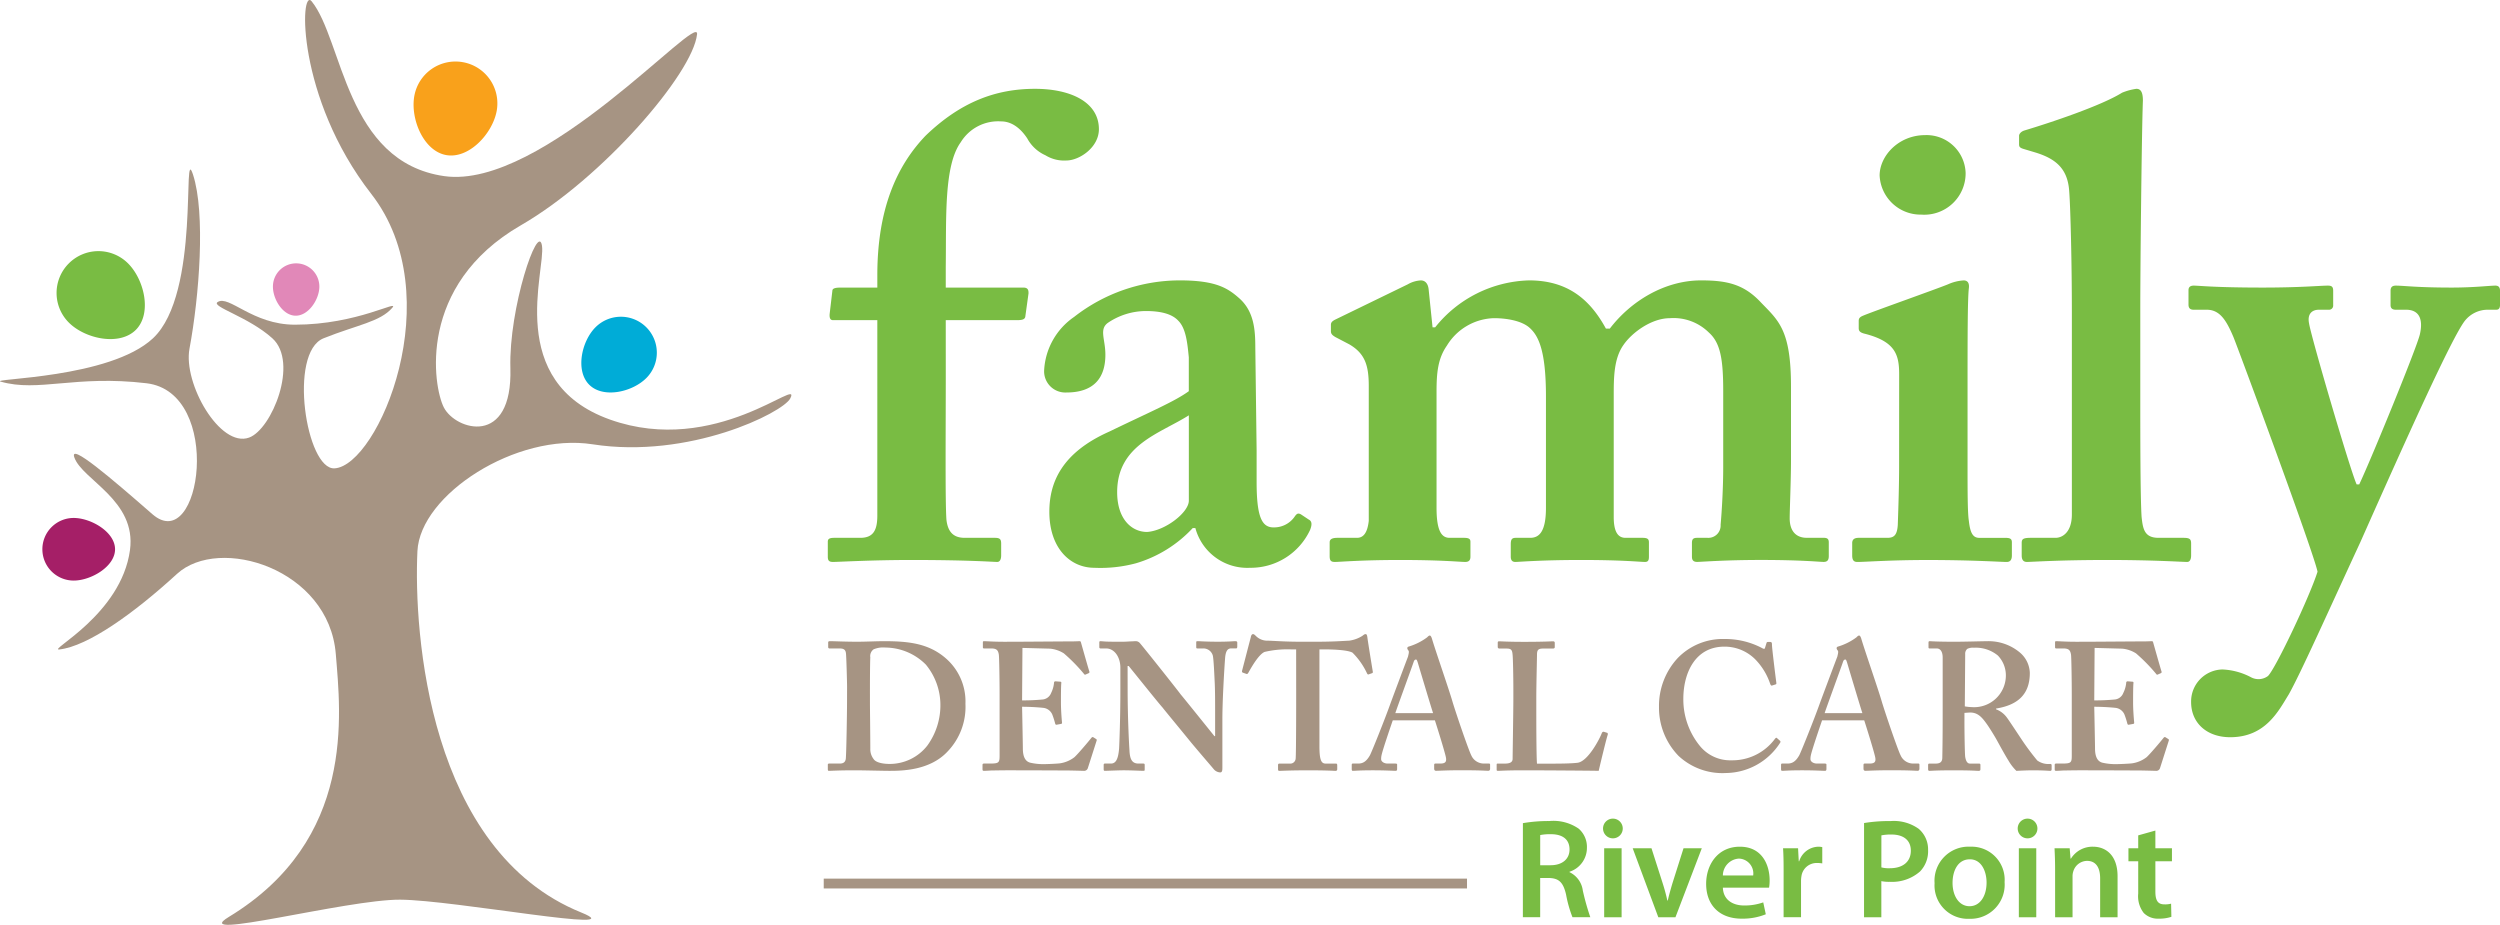 <svg xmlns="http://www.w3.org/2000/svg" id="Layer_1" data-name="Layer 1" viewBox="0 0 361.11 133.585"><defs><style>.cls-3{fill:#a69483}.cls-6{fill:#79bc43}</style></defs><g><path fill="#00acd7" d="M93.316 47.235a5.187 5.187 0 0 1 .078 7.336c-2.005 2.047-6.216 3.025-8.261 1.022s-1.158-6.235.847-8.283a5.185 5.185 0 0 1 7.336-.075Z"/><path fill="#a51f67" d="M6.121 79.339a4.52 4.52 0 0 1 4.52-4.523c2.5 0 5.978 2.023 5.978 4.523s-3.48 4.521-5.978 4.521a4.522 4.522 0 0 1-4.52-4.521Z"/><path d="M88.126 60.609c-15.272-5.43-9.288-21.531-9.841-25.116-.545-3.529-4.812 9.024-4.563 17.684.333 11.436-7.928 8.983-9.618 5.663-1.535-3.013-3.894-17.63 11.126-26.295 11.78-6.8 24.84-21.919 25.456-27.6.371-3.423-22.265 22.532-36.52 20.494S49.545 5.814 45.021.194c-1.722-2.142-2.247 13.869 8.61 27.82 11.487 14.769.972 39.255-5.3 39.637-4.1.252-6.737-16.734-1.591-18.789 4.91-1.962 8.146-2.363 9.917-4.394C57.8 43.153 51.647 46.9 42.6 46.9c-6.152 0-9.542-4.356-11.173-3.263-.977.654 4.461 2.116 7.909 5.225 3.854 3.475-.069 13.162-3.364 14.348-4.2 1.516-9.545-7.833-8.6-12.858 1.408-7.52 2.344-19.531.5-25.154-1.62-4.898 1.176 17.162-5.772 23.664-6.217 5.821-23.621 5.8-22 6.263 5.457 1.565 10.743-.991 21.062.234 11.191 1.331 7.866 25.044.841 18.906-5.888-5.146-12.051-10.418-11.264-8.188 1.151 3.256 9.005 6.181 8.037 13.372-1.257 9.343-11.974 14.563-10.2 14.363 4.135-.467 10.791-5.237 16.992-10.918 6.1-5.59 21.951-.758 22.938 11.593.689 8.595 2.946 26.8-15.468 37.967-5.931 3.6 17.082-2.551 24.771-2.5 7.8.048 33.961 5.009 26.152 1.853C61.886 122.879 59.74 91.4 60.294 79.619c.386-8.2 14.307-17.152 25.3-15.443 13.946 2.172 27.477-4.561 28.551-6.621 1.755-3.373-10.745 8.485-26.019 3.054Z" class="cls-3"/><path fill="#f9a11b" d="M66.87 8.983a6.043 6.043 0 0 1 4.877 7.022c-.594 3.286-4.01 6.986-7.3 6.393s-5.195-5.253-4.6-8.539a6.044 6.044 0 0 1 7.023-4.876Z"/><path fill="#e188b8" d="M42.869 38.041a3.354 3.354 0 0 1 3.259 3.446c-.053 1.851-1.62 4.164-3.47 4.113s-3.287-2.45-3.234-4.3a3.352 3.352 0 0 1 3.445-3.259Z"/><path d="M9.89 38.1a6.046 6.046 0 0 1 8.549-.109c2.392 2.331 3.543 7.234 1.213 9.623S12.39 48.981 10 46.65a6.041 6.041 0 0 1-.11-8.55Z" class="cls-6"/><g><path d="M136.612 54.528c0 7.532-.094 17.886.093 20.52.188 1.7.941 2.638 2.637 2.638h4.33c.752 0 .94.188.94.845v1.694c0 .566-.188.944-.565.944-.564 0-4.141-.283-12.424-.283-5.649 0-10.544.283-11.3.283-.565 0-.752-.189-.752-.755V78.25c0-.376.187-.564.94-.564h3.764c1.884 0 2.449-1.131 2.449-3.2V46.245h-6.4c-.376 0-.565-.283-.47-1.035l.375-3.2c0-.376.471-.471 1.224-.471h5.272V39.75c0-9.6 2.824-15.814 6.966-20.145 5.083-4.894 10.165-6.776 15.814-6.776 5.081 0 9.225 1.882 9.225 5.836 0 2.635-2.824 4.518-4.708 4.518a5.144 5.144 0 0 1-3.013-.753 5.565 5.565 0 0 1-2.634-2.448c-1.129-1.7-2.447-2.447-3.766-2.447a6.337 6.337 0 0 0-5.835 3.012c-2.447 3.389-2.072 10.919-2.165 17.979v3.012h11.2c.754 0 .754.471.754.847l-.47 3.39c-.094.376-.472.47-1.224.47h-10.26Z" class="cls-6"/><path d="M172.286 76.273a18.239 18.239 0 0 1-8.189 5.084 19.751 19.751 0 0 1-6.025.657c-3.483 0-6.5-2.823-6.5-8.093 0-4.331 1.883-8.567 8.66-11.58 5.836-2.824 9.413-4.33 11.484-5.836v-4.894c-.189-1.881-.376-4.143-1.507-5.272-.941-1.035-2.634-1.411-4.706-1.411a9.813 9.813 0 0 0-5.459 1.693c-1.318.941-.378 2.354-.378 4.612 0 3.391-1.693 5.461-5.646 5.461a3.061 3.061 0 0 1-3.2-3.2 9.992 9.992 0 0 1 4.329-7.717 24.815 24.815 0 0 1 15.256-5.277c5.269 0 6.965 1.13 8.657 2.636 2.073 1.882 2.26 4.518 2.26 7.061l.189 14.869v4.524c0 5.084.752 6.59 2.447 6.59a3.616 3.616 0 0 0 3.011-1.506c.379-.567.566-.567.943-.377l1.13.751c.375.19.565.566.187 1.507a9.456 9.456 0 0 1-8.659 5.459 7.768 7.768 0 0 1-7.907-5.741Zm-.565-16.285c-4.141 2.638-10.354 4.236-10.354 11.107 0 3.861 2.07 5.743 4.329 5.743 2.637-.188 6.025-2.826 6.025-4.518ZM203.349 41.067a4.2 4.2 0 0 1 1.883-.564c.563 0 1.034.377 1.129 1.318l.563 5.458h.378a17.96 17.96 0 0 1 13.554-6.779c5.65 0 8.851 2.823 11.108 6.965h.565c3.012-3.952 7.908-6.965 13.179-6.965 3.765 0 6.212.564 8.66 3.2 2.542 2.635 4.331 3.953 4.331 12.143v10.73c0 2.636-.189 7.154-.189 8.284 0 2.072 1.13 2.825 2.447 2.825h2.449c.564 0 .751.188.751.658v1.977c0 .565-.187.848-.751.848s-3.2-.283-9.038-.283c-5.273 0-8.66.283-9.226.283s-.752-.283-.752-.755v-1.971c0-.565.188-.753.752-.753h1.506a1.775 1.775 0 0 0 1.885-1.883c.187-2.072.375-5.461.375-8.283V56.505c0-4.517-.375-6.966-2.072-8.471a7.25 7.25 0 0 0-5.647-2.072c-2.635 0-5.459 2.072-6.684 3.859-1.411 1.977-1.411 4.8-1.411 7.344v17.509c0 2.07.564 3.012 1.694 3.012h2.447c.753 0 .943.188.943.658v2.07c0 .472-.094.755-.564.755-.753 0-3.2-.283-9.226-.283-5.835 0-8.943.283-9.509.283-.47 0-.658-.283-.658-.755v-1.787c0-.753.188-.941.753-.941h2.069c1.319 0 2.261-.942 2.261-4.332v-16.1c0-6.777-1.129-8.847-2.448-9.979-1.128-.94-3.2-1.317-5.081-1.317A8.223 8.223 0 0 0 209 49.917c-1.316 1.881-1.5 3.953-1.5 6.683v16.754c0 3.39.752 4.332 1.881 4.332h2.072c.752 0 .943.188.943.564v2.164c0 .472-.191.755-.755.755-.752 0-3.389-.283-9.413-.283-5.648 0-8.66.283-9.413.283-.564 0-.753-.189-.753-.848v-1.977c0-.47.376-.658 1.129-.658h2.824c.942 0 1.506-.753 1.695-2.448V55.754c0-3.015-.566-4.707-2.825-6.024l-1.985-1.037c-.47-.282-.657-.47-.657-.848V46.9c0-.376.281-.565.657-.753ZM274.323 54.058c0-2.825-.565-4.707-4.9-5.835-.846-.189-.942-.474-.942-.848v-1.036c0-.377.189-.564.66-.753 1.317-.565 10.637-3.86 12.236-4.519a6.531 6.531 0 0 1 2.262-.564c.562 0 .845.377.751 1.13-.189 1.506-.189 7.531-.189 15.342v10.166c0 3.579 0 6.966.189 8.1.189 1.7.566 2.448 1.506 2.448h3.766c.752 0 .941.188.941.658v1.881c0 .566-.189.944-.751.944-.755 0-5.085-.283-11.392-.283-5.46 0-9.037.283-10.164.283-.474 0-.757-.189-.757-.944v-1.789c0-.565.378-.753.942-.753h4.143c.94 0 1.411-.378 1.5-1.883.1-2.825.191-5.836.191-8.474ZM277.522 31a5.927 5.927 0 0 1-6.022-5.649c0-2.823 2.728-5.835 6.588-5.835a5.652 5.652 0 0 1 5.834 5.46 5.974 5.974 0 0 1-6.4 6.024ZM299.267 44.832c0-6.588-.189-14.684-.377-17.131-.187-3.2-1.788-4.707-4.8-5.648l-1.88-.564c-.567-.189-.567-.377-.567-.753v-1.131c0-.188.188-.563.753-.753 3.767-1.128 11.108-3.577 14.12-5.459a8.532 8.532 0 0 1 2.07-.564c.566 0 .943.375.943 1.693-.188 5.083-.377 24.663-.377 29.84v13.556c0 4.33 0 13.932.189 16.756.188 1.693.376 3.012 2.448 3.012h3.575c.942 0 1.131.188 1.131.845v1.694c0 .566-.189.944-.565.944-.754 0-4.894-.283-11.482-.283-7.155 0-10.921.283-11.675.283-.563 0-.751-.378-.751-.944v-1.786c0-.565.188-.753 1.315-.753h3.579c.941 0 2.353-.753 2.353-3.389V44.832Z" class="cls-6"/><path d="M316.493 101.406a4.623 4.623 0 0 1 4.516-4.706 9.679 9.679 0 0 1 4.144 1.13 2.282 2.282 0 0 0 2.447-.19c1.13-1.128 6.024-11.483 7.154-15.06-.566-2.825-11.486-32.288-12.144-33.887-1.035-2.448-1.976-3.954-3.859-3.954h-1.883c-.566 0-.753-.282-.753-.753v-2.071c0-.377.187-.659.753-.659.753 0 3.013.282 9.979.282 5.456 0 8.282-.282 9.413-.282.564 0 .753.189.753.753v2.071a.6.6 0 0 1-.659.659h-1.411c-.943 0-1.7.565-1.413 1.978.281 1.881 5.93 21.177 6.871 23.25h.376c1.7-3.579 8.284-19.675 8.754-21.652.566-2.447-.281-3.576-1.976-3.576h-1.5c-.566 0-.753-.282-.753-.659v-2.071c0-.471.187-.753.753-.753 1.128 0 3.011.282 8.094.282 3.2 0 5.46-.282 6.306-.282.471 0 .66.282.66.753v1.977c0 .564-.189.753-.566.753h-1.128a4.22 4.22 0 0 0-3.389 1.6c-1.888 2.447-8.291 16.661-15.067 31.911-4.7 10.165-8.662 19.016-10.354 22.028-1.506 2.447-3.389 6.209-8.471 6.209-3.389 0-5.647-2.068-5.647-5.081Z" class="cls-6"/></g><g><path d="M122.354 99.2c0-.683-.105-4.406-.158-4.8-.053-.628-.418-.734-.943-.734h-1.418a.186.186 0 0 1-.209-.184v-.707c0-.106.1-.159.235-.159.761 0 2.126.079 3.96.079 1.312 0 2.624-.079 3.936-.079 3.514 0 6.345.343 8.758 2.387a8.258 8.258 0 0 1 2.938 6.662 9.3 9.3 0 0 1-2.569 6.872c-2.571 2.781-6.661 2.806-8.446 2.806-1 0-3.671-.078-4.982-.078-2.308 0-3.358.078-3.726.078-.1 0-.155-.054-.155-.237v-.654c0-.106.051-.16.208-.16h1.517c.525 0 .788-.208.867-.654.078-.523.183-6.451.183-8.444Zm3.305 2.57c0 .316.052 4.774.052 6.4a2.319 2.319 0 0 0 .473 1.467c.314.5 1.309.708 2.306.708a6.878 6.878 0 0 0 5.456-2.649 9.91 9.91 0 0 0 1.889-5.98 9.173 9.173 0 0 0-2.1-5.716 8.337 8.337 0 0 0-5.875-2.466 3.437 3.437 0 0 0-1.678.262 1.207 1.207 0 0 0-.473 1.156c-.052 1.1-.052 4.508-.052 4.929ZM147.666 103.659c.026 1.414.079 3.985.079 4.457 0 1.367.472 1.89 1.05 2.046a8.249 8.249 0 0 0 2.044.212c.473 0 1.679-.055 2.2-.107a4.467 4.467 0 0 0 2.152-.892c.471-.419 1.941-2.149 2.438-2.778.106-.131.184-.159.289-.106l.418.262c.08.053.107.131.055.262l-1.259 3.935a.559.559 0 0 1-.578.393c-.131 0-.707-.025-2.334-.054-1.653 0-4.354-.024-8.732-.024-.972 0-1.68.024-2.231.024-.525.029-.891.054-1.128.054-.156 0-.21-.054-.21-.211v-.632c0-.157.054-.211.262-.211h.893c1.205 0 1.312-.155 1.312-1.126v-8.812c0-2.15-.054-5.4-.107-5.769-.1-.711-.366-.919-1.153-.919h-1c-.105 0-.156-.053-.156-.184V92.8c0-.13.025-.183.156-.183.578 0 1.522.106 3.673.079h.733c1.154 0 7.187-.051 8.341-.051.42 0 .919-.028 1.049-.028a.185.185 0 0 1 .21.159c.1.339 1.1 3.907 1.206 4.169.053.157.026.236-.079.289l-.473.209c-.078.027-.155 0-.235-.13a24.741 24.741 0 0 0-2.885-2.939 4.481 4.481 0 0 0-1.993-.679l-3.987-.108-.052 7.58a29.851 29.851 0 0 0 2.989-.131 1.467 1.467 0 0 0 1.208-.944 4.2 4.2 0 0 0 .418-1.468.194.194 0 0 1 .211-.212l.681.053c.106 0 .185.053.158.212-.052.419-.052 2.15-.052 2.833 0 1.048.1 2.3.157 2.885 0 .129-.053.156-.209.182l-.578.105c-.1.025-.157-.025-.209-.184a11.2 11.2 0 0 0-.421-1.31 1.6 1.6 0 0 0-1.311-.946c-.944-.1-2.2-.155-3.042-.155ZM162.88 99.409c0 4.46.21 8.131.263 8.946.052 1.31.368 1.937 1.31 1.937h.684c.207 0 .207.107.207.239v.6c0 .157 0 .211-.207.211-.263 0-1.837-.078-2.833-.078-.682 0-2.466.078-2.728.078-.1 0-.157-.054-.157-.237v-.654a.169.169 0 0 1 .157-.16h.892c.681 0 1.048-.576 1.18-2.176.026-.472.183-4.142.183-8.34v-3.328c0-1.575-.891-2.781-2.046-2.781h-.839a.174.174 0 0 1-.157-.184v-.707a.14.14 0 0 1 .157-.159c.132 0 .342.028.815.053s1.179.026 2.333.026c.446 0 .839-.026 1.154-.051.341 0 .577-.028.734-.028a.773.773 0 0 1 .63.238c.262.26 5.4 6.713 5.927 7.445.368.421 4.458 5.51 4.878 6.035h.1v-2.728c0-2.309 0-3.619-.054-4.93-.051-1-.156-3.568-.288-4.013a1.41 1.41 0 0 0-1.39-1h-.839c-.157 0-.157-.106-.157-.237v-.6c0-.159 0-.212.21-.212.315 0 1.155.079 2.937.079 1.574 0 2.2-.079 2.518-.079.21 0 .262.106.262.183v.6c0 .156-.052.262-.157.262h-.734c-.525 0-.788.42-.866 1.39-.132 1.783-.393 6.189-.393 8.864v6.924c0 .368 0 .735-.315.735a1.306 1.306 0 0 1-.892-.42c-.209-.262-1.626-1.889-3.252-3.83-1.836-2.256-3.881-4.721-4.195-5.138-.368-.369-4.565-5.615-4.879-5.983h-.158ZM187.22 93.8h-.732a14.512 14.512 0 0 0-3.829.367c-.839.368-1.836 2.1-2.334 2.992-.08.129-.158.235-.287.182l-.525-.182c-.106-.055-.132-.133-.106-.264.262-.995 1.153-4.459 1.259-4.825.052-.367.21-.474.315-.474.157 0 .262.107.42.262a2.333 2.333 0 0 0 1.783.683c1.416.053 2.517.157 5.087.157h1.418c2.883 0 3.987-.1 5.19-.157a4.752 4.752 0 0 0 1.889-.683c.212-.155.314-.262.474-.262s.208.107.261.421c.053.472.577 3.724.787 4.983.027.159-.026.208-.1.236l-.522.184c-.107.025-.16-.052-.237-.212a10.372 10.372 0 0 0-2.072-2.936c-.736-.419-3.094-.472-4.039-.472h-.735v13.978c0 1.994.261 2.517.891 2.517h1.521c.106 0 .158.107.158.239v.55c0 .156-.052.262-.263.262-.26 0-1.1-.078-3.934-.078-2.675 0-3.777.078-4.143.078-.159 0-.21-.054-.21-.237v-.6c0-.157.078-.211.184-.211h1.494a.784.784 0 0 0 .866-.7c.076-.684.076-8.708.076-9.233ZM201.177 104.051c-.208.605-1.5 4.355-1.626 5.064a2.22 2.22 0 0 0-.053.55c0 .341.421.627.945.627h1.1c.21 0 .262.054.262.131v.658c0 .156-.052.262-.209.262-.368 0-1.467-.078-3.306-.078-1.94 0-2.516.078-2.886.078-.155 0-.155-.159-.155-.341v-.5c0-.157.053-.211.155-.211h.789c.734 0 1.206-.364 1.676-1.177.263-.474 2.153-5.195 2.939-7.4.183-.523 2.307-6.188 2.572-6.87.051-.262.211-.736.051-.891a.616.616 0 0 1-.157-.315c0-.106.053-.212.261-.263a8.532 8.532 0 0 0 2.6-1.311c.159-.159.262-.263.392-.263.16 0 .264.315.315.472.474 1.626 2.518 7.5 2.992 9.18.627 2.044 2.309 6.923 2.674 7.631a1.979 1.979 0 0 0 1.679 1.2h.838c.158 0 .212.054.212.186v.55c0 .156-.054.315-.263.315-.473 0-1-.078-3.881-.078-2.2 0-3.1.078-3.674.078-.209 0-.262-.159-.262-.315v-.52c0-.157.053-.211.21-.211h.681c.735 0 .946-.259.789-.968-.211-.945-1.259-4.3-1.574-5.273Zm5.823-1.046c-.261-.764-2.047-6.74-2.2-7.267-.106-.315-.158-.472-.261-.472-.16 0-.264.1-.344.341-.1.341-2.464 6.793-2.648 7.4ZM232.182 105.862c.053.053.053.106.053.261-.106.158-1.157 4.513-1.312 5.22-.683-.025-8.235-.078-10.91-.078-2.361 0-3.307.078-3.62.078-.21 0-.21-.054-.21-.237v-.6c0-.157 0-.211.157-.211h1.049c.944 0 1.1-.364 1.1-.7 0-.472.106-7.03.106-8.6v-1.47c0-1.678-.053-4.458-.106-4.9-.053-.683-.157-.944-.838-.944h-1.1a.227.227 0 0 1-.211-.237v-.6c0-.159.053-.212.211-.212.263 0 1.206.079 3.618.079 2.833 0 3.933-.079 4.145-.079s.262.106.262.238v.6c0 .1-.054.209-.262.209H222.9c-.785 0-.891.261-.891.971 0 .366-.1 4.3-.1 6.136v2.256c0 .471 0 6.137.1 7.263h1.469c1.468 0 3.356 0 4.406-.13 1.468-.209 3.146-3.356 3.515-4.353.1-.105.157-.156.313-.105ZM257.1 106.99a.2.2 0 0 1 .051.261 9.411 9.411 0 0 1-7.813 4.406 9.3 9.3 0 0 1-6.874-2.464 9.987 9.987 0 0 1-2.832-7.081 10.161 10.161 0 0 1 2.676-7.03 9.058 9.058 0 0 1 6.818-2.781 11.413 11.413 0 0 1 5.3 1.259c.368.212.474.212.525 0l.21-.679c.053-.159.107-.159.419-.159s.37.053.37.419c0 .472.523 4.669.628 5.456.024.157 0 .235-.105.261l-.5.158c-.133.053-.211-.053-.29-.262a9.254 9.254 0 0 0-2.046-3.41 6.243 6.243 0 0 0-4.561-1.94c-4.2 0-5.929 3.776-5.929 7.553a10.618 10.618 0 0 0 2.414 6.818 5.649 5.649 0 0 0 4.51 2.047 7.639 7.639 0 0 0 6.266-3.043c.134-.182.239-.261.317-.182ZM263.187 104.051c-.209.605-1.493 4.355-1.624 5.064a2.22 2.22 0 0 0-.053.55c0 .341.42.627.944.627h1.1c.21 0 .263.054.263.131v.658c0 .156-.053.262-.212.262-.368 0-1.467-.078-3.3-.078-1.942 0-2.518.078-2.888.078-.155 0-.155-.159-.155-.341v-.5c0-.157.051-.211.155-.211h.787c.736 0 1.209-.364 1.68-1.177.261-.474 2.15-5.195 2.936-7.4.184-.523 2.308-6.188 2.573-6.87.051-.262.209-.736.051-.891a.608.608 0 0 1-.157-.315c0-.106.053-.212.261-.263a8.507 8.507 0 0 0 2.6-1.311c.159-.159.263-.263.394-.263.16 0 .264.315.315.472.472 1.626 2.518 7.5 2.99 9.18.629 2.044 2.307 6.923 2.676 7.631a1.977 1.977 0 0 0 1.678 1.2h.84c.157 0 .209.054.209.186v.55c0 .156-.052.315-.261.315-.475 0-1-.078-3.881-.078-2.2 0-3.1.078-3.675.078-.208 0-.261-.159-.261-.315v-.52c0-.157.053-.211.21-.211h.681c.734 0 .946-.259.787-.968-.209-.945-1.257-4.3-1.574-5.273Zm5.823-1.046c-.261-.764-2.045-6.74-2.2-7.267-.1-.315-.156-.472-.26-.472-.159 0-.262.1-.342.341-.1.341-2.466 6.793-2.648 7.4ZM283.752 104.394c0 1.574.053 4.509.106 4.9.078.525.262 1 .683 1h1.312c.155 0 .208.082.208.186v.628c0 .183-.079.237-.286.237-.343 0-.866-.078-3.6-.078-2.567 0-3.2.078-3.462.078-.156 0-.209-.078-.209-.237v-.6c0-.129.053-.211.156-.211h.9c.574 0 .995-.155.995-.864.053-2.622.053-5.086.053-7.553v-6.9c0-.892-.368-1.312-.84-1.312h-1.022c-.132 0-.184-.053-.184-.158v-.71c0-.13.052-.183.184-.183.183 0 1.022.079 3.593.079 1.467 0 3.879-.079 4.668-.079a7.056 7.056 0 0 1 4.773 1.653 4.008 4.008 0 0 1 1.415 2.936c0 3.306-1.993 4.67-4.876 5.142v.106a3.424 3.424 0 0 1 1.573 1.206c.315.419 1.941 2.885 2.15 3.2a36.116 36.116 0 0 0 2.23 2.988 2.755 2.755 0 0 0 1.861.5c.16 0 .213.077.213.185v.55c0 .184-.053.262-.213.262-.208 0-.891-.078-2.571-.078-.731 0-1.729.053-2.307.078a6.913 6.913 0 0 1-1.154-1.5c-.472-.732-1.494-2.621-1.729-3.041-.262-.472-1-1.68-1.416-2.256-.656-.918-1.261-1.627-2.361-1.627-.106 0-.551.029-.842.053Zm.053-2.361a7.115 7.115 0 0 0 1 .105 4.587 4.587 0 0 0 4.93-4.512 4.136 4.136 0 0 0-1.153-2.937 5.02 5.02 0 0 0-3.461-1.129 1.833 1.833 0 0 0-.945.159.9.9 0 0 0-.315.76ZM302.534 103.659c.027 1.414.08 3.985.08 4.457 0 1.367.47 1.89 1.048 2.046a8.282 8.282 0 0 0 2.046.212c.472 0 1.68-.055 2.2-.107a4.475 4.475 0 0 0 2.152-.892c.471-.419 1.94-2.149 2.438-2.778.106-.131.184-.159.288-.106l.421.262c.076.053.1.131.051.262L312 110.95a.557.557 0 0 1-.577.393c-.131 0-.709-.025-2.334-.054-1.653 0-4.353-.024-8.734-.024-.969 0-1.678.024-2.23.024-.525.029-.891.054-1.126.054-.159 0-.21-.054-.21-.211v-.632c0-.157.051-.211.261-.211h.892c1.207 0 1.312-.155 1.312-1.126v-8.812c0-2.15-.054-5.4-.105-5.769-.106-.711-.368-.919-1.156-.919H297c-.106 0-.159-.053-.159-.184V92.8c0-.13.026-.183.159-.183.577 0 1.52.106 3.671.079h.733c1.155 0 7.187-.051 8.341-.051.42 0 .919-.028 1.05-.028a.184.184 0 0 1 .21.159c.1.339 1.1 3.907 1.2 4.169.054.157.027.236-.079.289l-.47.209c-.082.027-.159 0-.237-.13a24.76 24.76 0 0 0-2.886-2.939 4.485 4.485 0 0 0-1.994-.679l-3.985-.108-.052 7.58a29.873 29.873 0 0 0 2.99-.131 1.464 1.464 0 0 0 1.206-.944 4.137 4.137 0 0 0 .421-1.468.192.192 0 0 1 .209-.212l.682.053c.1 0 .184.053.156.212-.053.419-.053 2.15-.053 2.833 0 1.048.106 2.3.159 2.885 0 .129-.053.156-.21.182l-.577.105c-.1.025-.157-.025-.21-.184a11.228 11.228 0 0 0-.418-1.31 1.61 1.61 0 0 0-1.312-.946c-.947-.1-2.2-.155-3.043-.155Z" class="cls-3"/></g><g><path d="M219.973 118.9a21.669 21.669 0 0 1 3.806-.306 6.431 6.431 0 0 1 4.256 1.105 3.5 3.5 0 0 1 1.186 2.782 3.622 3.622 0 0 1-2.516 3.438v.061a3.42 3.42 0 0 1 1.923 2.66 35.119 35.119 0 0 0 1.084 3.847h-2.577a17.439 17.439 0 0 1-.921-3.253c-.41-1.8-1.044-2.374-2.476-2.414h-1.269v5.667h-2.5Zm2.5 6.078h1.494c1.7 0 2.742-.9 2.742-2.272 0-1.493-1.044-2.21-2.681-2.21a7.238 7.238 0 0 0-1.555.124ZM232.963 121.094a1.424 1.424 0 1 1 .02 0Zm-1.249 11.4v-9.964h2.518v9.964ZM238.547 122.527l1.617 5.053a26.9 26.9 0 0 1 .675 2.5h.061c.185-.819.41-1.6.675-2.5l1.6-5.053h2.64l-3.806 9.964h-2.476l-3.7-9.964ZM248.858 128.215c.061 1.8 1.473 2.578 3.069 2.578a8.033 8.033 0 0 0 2.763-.451l.368 1.72a8.954 8.954 0 0 1-3.479.634c-3.233 0-5.136-1.984-5.136-5.034 0-2.762 1.678-5.361 4.87-5.361 3.233 0 4.3 2.66 4.3 4.85a6.2 6.2 0 0 1-.082 1.064Zm4.379-1.759a2.144 2.144 0 0 0-2.067-2.436 2.462 2.462 0 0 0-2.312 2.436ZM257.632 125.738c0-1.35-.02-2.332-.081-3.211h2.169l.1 1.881h.061a2.982 2.982 0 0 1 2.742-2.107 2.7 2.7 0 0 1 .593.061v2.353a4.111 4.111 0 0 0-.756-.061 2.215 2.215 0 0 0-2.251 1.9 4.364 4.364 0 0 0-.061.757v5.177h-2.518ZM269.252 118.883a22.259 22.259 0 0 1 3.846-.285 6.183 6.183 0 0 1 4.052 1.125 3.9 3.9 0 0 1 1.35 3.048 4.2 4.2 0 0 1-1.166 3.111 6.125 6.125 0 0 1-4.358 1.493 5.492 5.492 0 0 1-1.228-.1v5.218h-2.5Zm2.5 6.406a4.248 4.248 0 0 0 1.228.122c1.882 0 3.028-.94 3.028-2.536 0-1.515-1.064-2.333-2.8-2.333a7 7 0 0 0-1.453.122ZM284.431 132.717a4.819 4.819 0 0 1-4.993-5.137 4.92 4.92 0 0 1 5.162-5.28 4.781 4.781 0 0 1 4.952 5.115 4.933 4.933 0 0 1-5.1 5.3Zm.082-1.822c1.432 0 2.435-1.391 2.435-3.417 0-1.555-.7-3.356-2.414-3.356-1.78 0-2.5 1.74-2.5 3.4 0 1.924.962 3.376 2.455 3.376ZM292.858 121.094a1.424 1.424 0 1 1 .021 0Zm-1.248 11.4v-9.964h2.517v9.964ZM296.846 125.494c0-1.147-.04-2.109-.081-2.967h2.189l.123 1.493h.061a3.661 3.661 0 0 1 3.193-1.719c1.738 0 3.539 1.125 3.539 4.277v5.913h-2.517v-5.627c0-1.433-.531-2.517-1.9-2.517a2.112 2.112 0 0 0-1.964 1.474 2.329 2.329 0 0 0-.122.8v5.872h-2.518ZM311.331 119.969v2.558h2.394v1.881h-2.394v4.38c0 1.227.327 1.841 1.289 1.841a3.309 3.309 0 0 0 .982-.1l.041 1.9a5.524 5.524 0 0 1-1.821.266 2.879 2.879 0 0 1-2.169-.819 3.922 3.922 0 0 1-.8-2.8v-4.667h-1.412v-1.881h1.412v-1.863Z" class="cls-6"/></g><path d="M118.983 126.912h92.918v1.42h-92.918z" class="cls-3"/></g></svg>